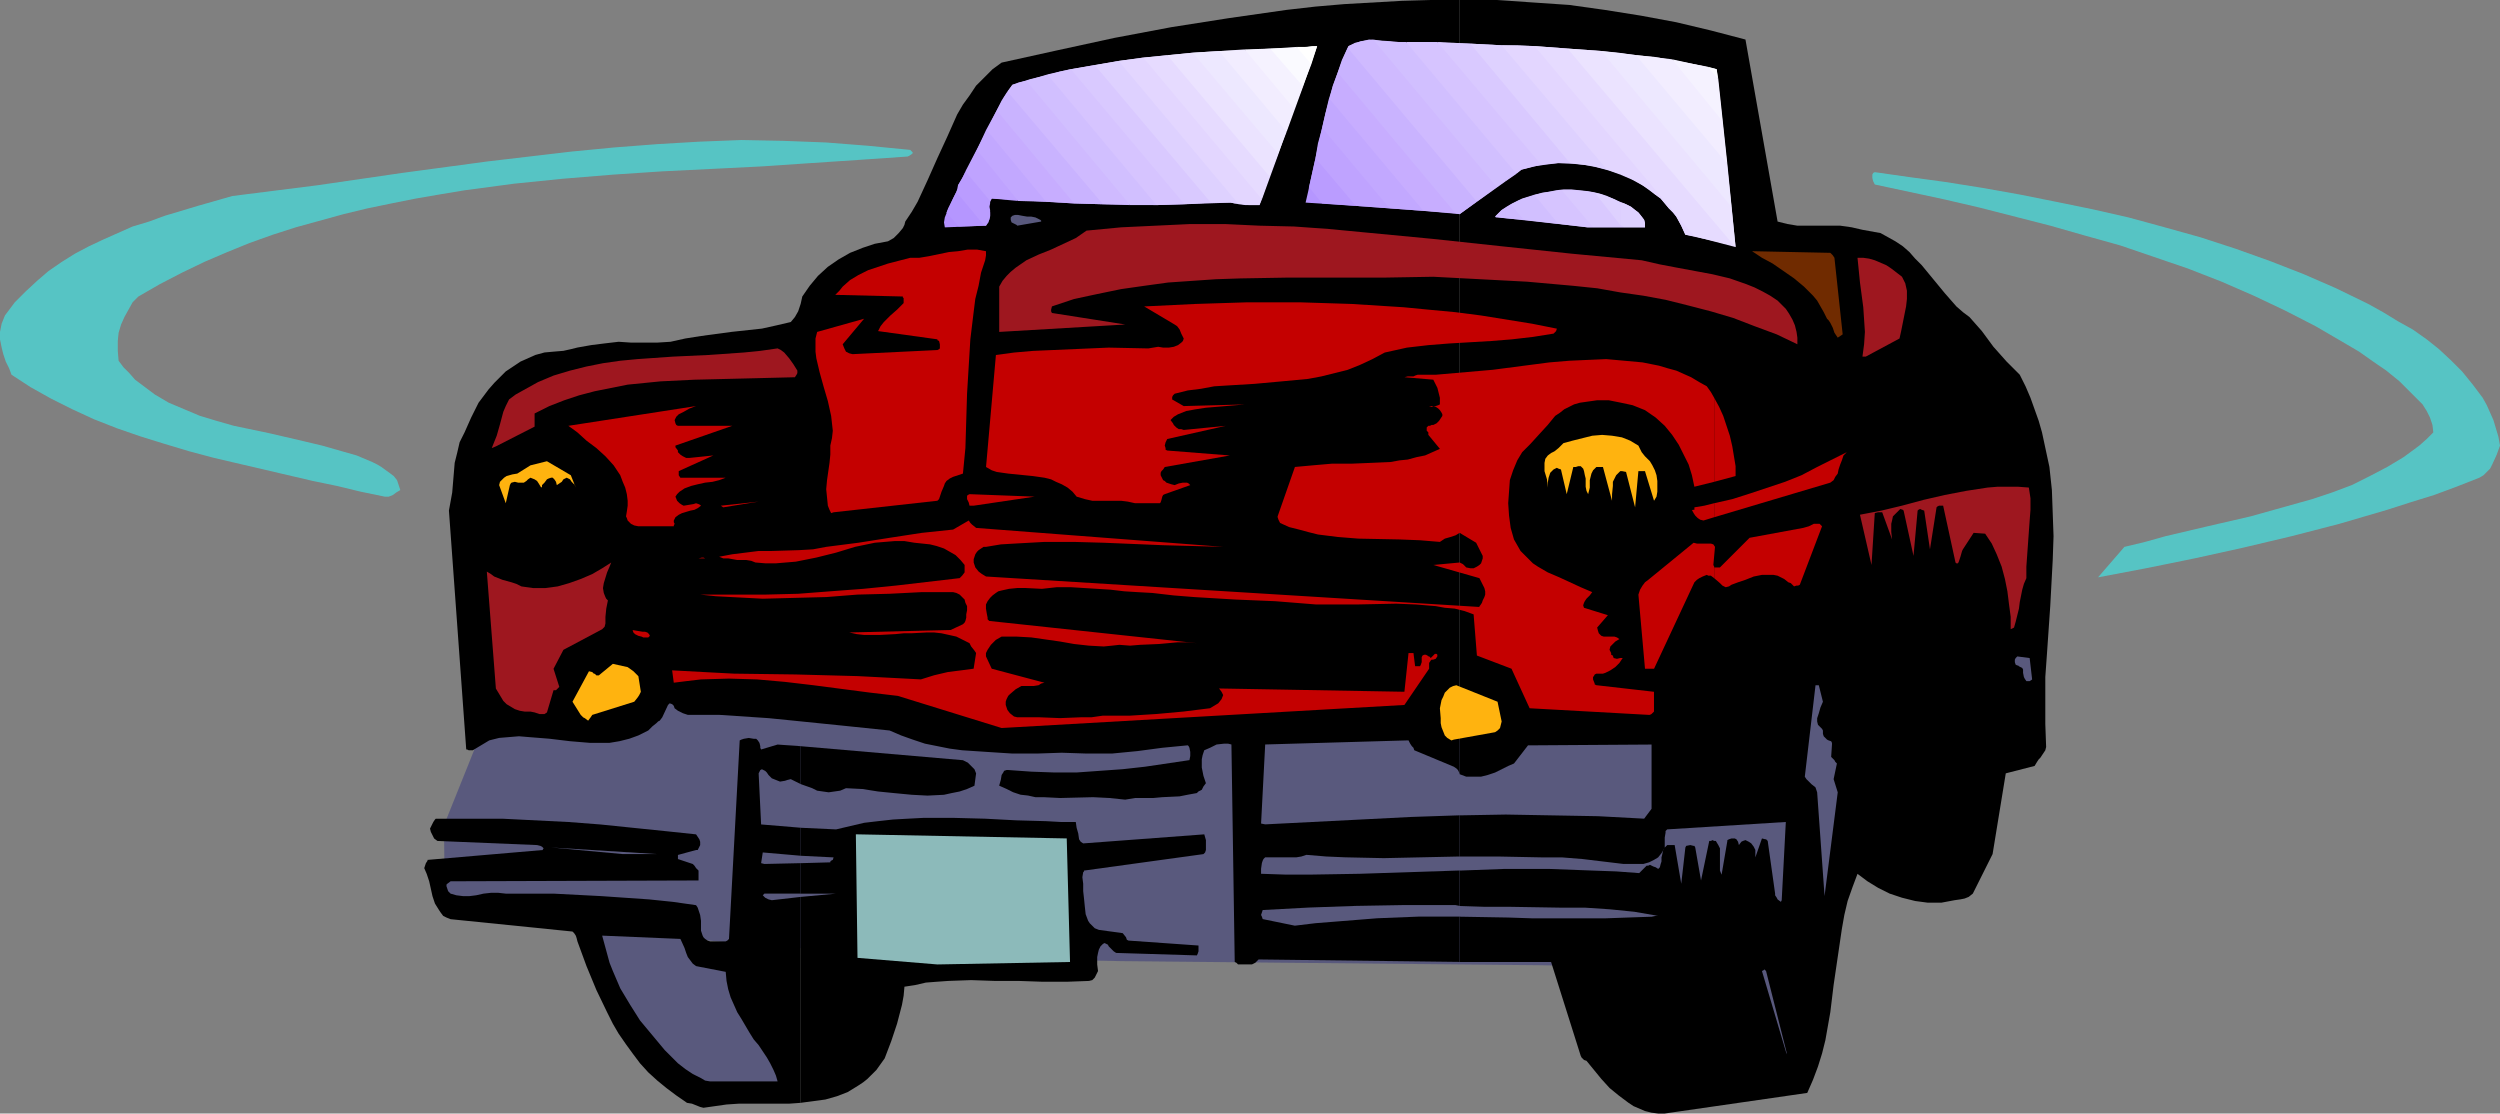 <?xml version="1.0" encoding="UTF-8" standalone="no"?>
<svg
   version="1.0"
   width="129.766mm"
   height="57.799mm"
   id="svg90"
   sodipodi:docname="Cartoon 043.wmf"
   xmlns:inkscape="http://www.inkscape.org/namespaces/inkscape"
   xmlns:sodipodi="http://sodipodi.sourceforge.net/DTD/sodipodi-0.dtd"
   xmlns="http://www.w3.org/2000/svg"
   xmlns:svg="http://www.w3.org/2000/svg">
  <rect width="100%" height="100%" fill="#808080" stroke="none"/>
  <sodipodi:namedview
     id="namedview90"
     pagecolor="#ffffff"
     bordercolor="#000000"
     borderopacity="0.25"
     inkscape:showpageshadow="2"
     inkscape:pageopacity="0.0"
     inkscape:pagecheckerboard="0"
     inkscape:deskcolor="#d1d1d1"
     inkscape:document-units="mm" />
  <defs
     id="defs1">
    <pattern
       id="WMFhbasepattern"
       patternUnits="userSpaceOnUse"
       width="6"
       height="6"
       x="0"
       y="0" />
  </defs>
  <path
     style="fill:#59597d;fill-opacity:1;fill-rule:evenodd;stroke:none"
     d="m 97.606,135.725 -10.504,26.175 0.162,15.835 8.403,1.454 8.403,1.293 8.242,1.131 8.403,0.969 8.242,0.969 8.403,0.808 8.242,0.808 8.242,0.646 16.645,0.969 16.483,0.808 16.483,0.646 16.483,0.323 32.805,0.323 32.966,0.323 16.483,0.162 16.483,0.323 16.483,0.485 16.483,0.646 -2.101,-49.604 h -2.747 l -1.454,-0.162 h -4.202 -2.424 -5.656 l -3.232,-0.162 h -3.555 -3.555 -4.04 -4.04 l -4.363,-0.162 h -4.525 -4.686 -4.848 l -5.01,-0.162 h -5.171 l -5.333,-0.162 h -5.333 -5.494 l -11.312,-0.162 -11.474,-0.162 -11.635,-0.162 -11.797,-0.162 -11.797,-0.162 -11.797,-0.162 -11.474,-0.323 -11.312,-0.162 -5.333,-0.162 -5.494,-0.162 h -5.171 l -5.171,-0.162 h -5.01 l -4.848,-0.162 -4.686,-0.162 -4.525,-0.162 h -4.363 l -4.202,-0.162 -3.878,-0.162 -3.717,-0.162 -3.394,-0.162 -3.232,-0.162 h -3.07 l -2.747,-0.162 -2.424,-0.162 -2.101,-0.162 -1.939,-0.162 -1.454,-0.162 -1.293,-0.162 -0.808,-0.162 -0.646,-0.162 z"
     id="path1" />
  <path
     style="fill:#000000;fill-opacity:1;fill-rule:evenodd;stroke:none"
     d="m 286.355,179.835 v 8.887 h 17.938 l 5.818,18.42 0.162,0.323 0.162,0.162 0.323,0.323 0.485,0.162 1.454,1.777 1.454,1.777 1.616,1.777 1.778,1.454 1.939,1.454 0.97,0.646 1.131,0.485 1.131,0.485 1.293,0.323 1.293,0.162 h 1.293 l 27.957,-4.039 1.131,-2.585 0.97,-2.585 0.808,-2.585 0.646,-2.585 0.485,-2.747 0.485,-2.747 0.646,-5.332 0.808,-5.494 0.808,-5.494 0.485,-2.747 0.646,-2.747 0.97,-2.747 0.97,-2.585 1.939,1.454 2.101,1.293 2.262,1.131 2.424,0.808 2.586,0.646 2.424,0.323 h 2.747 l 2.586,-0.485 1.131,-0.162 0.808,-0.162 0.808,-0.323 0.808,-0.646 3.878,-7.756 2.586,-15.835 5.656,-1.454 0.485,-0.808 0.323,-0.485 0.323,-0.323 0.646,-0.969 0.323,-0.485 0.162,-0.646 -0.162,-4.524 v -4.686 -4.524 l 0.323,-4.524 0.646,-9.371 0.485,-9.048 0.162,-4.686 -0.162,-4.524 -0.162,-4.524 -0.485,-4.524 -0.97,-4.524 -0.485,-2.262 -0.646,-2.262 -0.808,-2.262 -0.808,-2.262 -0.97,-2.262 -1.131,-2.262 -1.293,-1.293 -1.293,-1.293 -2.586,-2.908 -2.262,-3.07 -2.424,-2.747 -1.293,-0.969 -1.293,-1.131 -1.131,-1.293 -1.131,-1.293 -4.525,-5.494 -1.293,-1.293 -1.131,-1.293 -1.293,-1.131 -1.454,-0.969 -1.454,-0.808 -1.454,-0.808 -1.778,-0.323 -1.778,-0.323 -2.101,-0.485 -2.262,-0.323 h -2.101 -4.202 -2.101 l -1.939,-0.323 -1.939,-0.485 -6.302,-35.709 -6.787,-1.777 -6.787,-1.616 -6.949,-1.293 -7.11,-1.131 L 307.848,0.969 300.737,0.485 293.627,0 h -7.272 v 151.882 l 1.293,0.485 h 1.454 1.454 l 1.293,-0.323 1.454,-0.485 1.293,-0.646 1.293,-0.646 1.131,-0.485 2.747,-3.555 24.24,-0.162 v 12.603 l -1.454,1.939 -9.05,-0.485 -9.05,-0.162 -9.05,-0.162 -9.05,0.162 v 8.079 h 7.918 l 8.08,0.162 h 4.04 l 4.04,0.323 4.04,0.485 4.04,0.485 h 1.454 1.293 1.131 l 1.131,-0.323 0.97,-0.485 0.808,-0.485 0.646,-0.808 0.646,-1.131 v -1.939 l 0.162,-0.969 v -0.323 l 0.323,-0.323 23.27,-1.454 -0.808,15.35 -0.162,0.323 -0.646,-0.485 -0.162,-0.323 -0.323,-0.485 v -0.323 l -1.454,-10.341 -0.323,-0.323 h -0.162 l -0.646,-0.162 -1.293,3.716 v -1.454 l -0.323,-0.646 -0.485,-0.646 -0.485,-0.323 -0.646,-0.323 -0.485,0.162 -0.323,0.162 -0.485,0.646 -0.162,-0.646 -0.323,-0.485 -0.323,-0.162 h -0.646 l -0.485,0.162 -0.323,0.162 v 0.162 l -1.131,6.625 -0.323,-0.808 v -0.969 -1.777 -0.808 -0.808 l -0.323,-0.646 -0.485,-0.808 h -0.323 l -0.323,-0.162 -0.323,0.162 h -0.323 l -1.616,7.756 -1.131,-6.463 -0.162,-0.323 h -0.162 l -0.646,-0.162 -0.808,0.162 -0.162,0.323 v 0 l -0.808,7.109 -1.293,-7.594 h -0.808 -0.323 -0.323 l -0.485,0.485 -0.323,0.485 -0.162,0.808 -0.162,0.646 v 0.808 l -0.162,0.485 -0.162,0.646 -0.323,0.323 -0.485,-0.323 -0.485,-0.162 -0.323,-0.162 -0.323,-0.162 -0.323,0.162 h -0.323 l -0.162,0.162 -0.97,0.969 -0.323,0.323 h -0.162 l -4.363,-0.323 -4.525,-0.162 -8.565,-0.323 h -8.888 l -8.726,0.323 v 6.948 l 5.01,0.162 h 5.01 l 9.696,0.162 h 4.848 l 4.848,0.323 4.848,0.485 4.686,0.808 h -0.485 l -0.808,0.162 -4.686,0.162 -4.525,0.162 h -9.373 -4.686 l -4.848,-0.162 z"
     id="path2" />
  <path
     style="fill:#000000;fill-opacity:1;fill-rule:evenodd;stroke:none"
     d="M 286.355,151.882 V 0 h -5.656 l -5.656,0.162 -5.656,0.323 -5.656,0.323 -5.656,0.485 -5.656,0.646 -5.656,0.808 -5.656,0.808 -11.312,1.777 -11.15,2.101 -11.15,2.424 -10.989,2.424 -1.778,1.293 -1.616,1.616 -1.616,1.616 -1.293,1.939 -1.293,1.777 -1.131,1.939 -1.939,4.363 -1.939,4.201 -1.939,4.363 -1.939,4.201 -1.131,1.939 -1.293,1.939 -0.162,0.646 -0.323,0.646 -0.808,0.969 -0.97,0.969 -1.131,0.646 -2.586,0.485 -2.424,0.808 -2.424,0.969 -2.262,1.293 -2.101,1.454 -1.939,1.777 -1.616,1.939 -1.454,2.101 -0.323,1.454 -0.485,1.454 -0.646,1.131 -0.808,0.969 -2.747,0.646 -2.909,0.646 -5.979,0.646 -5.979,0.808 -3.07,0.485 -2.909,0.646 -2.586,0.162 h -2.586 -2.586 l -2.424,-0.162 -2.747,0.323 -2.586,0.323 -2.747,0.485 -1.293,0.323 -1.454,0.323 -1.939,0.162 -1.778,0.162 -1.778,0.485 -1.454,0.646 -1.454,0.646 -1.454,0.969 -1.454,0.969 -1.131,1.131 -1.131,1.131 -1.131,1.293 -0.97,1.293 -0.97,1.293 -1.454,2.908 -1.293,2.908 -0.97,1.939 -0.485,2.101 -0.485,1.939 -0.162,1.939 -0.323,3.878 -0.323,1.777 -0.323,1.777 3.394,46.857 h 0.162 l 0.323,0.162 h 0.808 l 3.232,-1.939 1.939,-0.485 1.939,-0.162 1.939,-0.162 1.939,0.162 4.04,0.323 4.04,0.485 3.878,0.323 h 1.939 1.939 l 1.939,-0.323 1.939,-0.485 1.778,-0.646 1.939,-0.969 0.485,-0.485 0.323,-0.323 0.808,-0.646 0.323,-0.323 0.323,-0.162 0.485,-0.646 1.131,-2.424 0.162,-0.162 0.162,-0.162 0.485,0.162 0.323,0.323 0.162,0.485 0.646,0.485 0.97,0.485 0.97,0.323 h 1.131 5.01 l 4.848,0.323 4.848,0.323 4.848,0.485 9.534,0.969 4.686,0.485 4.686,0.485 2.262,0.969 2.262,0.808 2.424,0.808 2.424,0.485 2.424,0.485 2.424,0.323 4.848,0.323 5.01,0.323 h 4.848 l 4.848,-0.162 4.848,0.162 h 2.586 2.424 l 5.01,-0.485 4.848,-0.646 5.01,-0.485 0.162,0.162 0.162,0.323 0.162,0.808 v 0.808 l -0.162,0.808 -4.363,0.646 -4.363,0.646 -4.363,0.485 -4.525,0.323 -4.525,0.323 h -4.363 l -4.525,-0.162 -4.525,-0.323 h -0.323 l -0.485,0.162 -0.162,0.323 -0.323,0.485 -0.162,0.969 -0.323,1.131 1.454,0.646 1.293,0.646 1.454,0.485 1.454,0.162 1.454,0.323 h 1.616 l 3.232,0.162 6.464,-0.162 3.232,0.162 3.07,0.323 1.939,-0.323 h 1.778 1.778 l 1.778,-0.162 3.394,-0.162 1.616,-0.323 1.778,-0.323 0.323,-0.323 0.646,-0.323 0.323,-0.646 0.485,-0.646 -0.485,-1.454 -0.323,-1.616 v -0.808 -0.808 l 0.162,-0.808 0.323,-0.969 1.131,-0.485 1.293,-0.646 1.454,-0.162 h 0.808 l 0.646,0.162 0.646,42.656 0.323,0.162 0.323,0.323 h 0.808 1.939 l 0.323,-0.162 0.323,-0.162 0.646,-0.646 39.43,0.485 v -8.887 h -8.08 l -8.08,0.323 -8.08,0.646 -4.04,0.323 -4.04,0.485 -6.302,-1.293 -0.162,-0.485 -0.162,-0.323 0.162,-0.485 0.162,-0.485 9.05,-0.485 9.211,-0.323 9.211,-0.162 h 9.211 1.131 l 0.808,0.162 v -6.948 l -19.554,0.646 -9.696,0.162 h -4.848 l -4.848,-0.162 v -0.969 l 0.162,-1.131 0.162,-0.485 0.162,-0.323 0.323,-0.323 h 0.485 1.778 1.939 1.939 l 0.97,-0.162 0.97,-0.323 3.878,0.323 3.717,0.162 7.595,0.162 7.434,-0.162 7.434,-0.162 v -8.079 l -9.534,0.323 -9.534,0.485 -19.069,0.969 -0.808,-0.162 0.808,-15.511 28.118,-0.808 0.323,0.646 0.323,0.485 0.323,0.323 0.162,0.485 7.757,3.232 0.485,0.323 0.323,0.323 0.162,0.323 0.162,0.323 z"
     id="path3" />
  <path
     style="fill:#000000;fill-opacity:1;fill-rule:evenodd;stroke:none"
     d="m 157.075,175.958 v 40.394 l 2.424,-0.323 2.424,-0.323 2.262,-0.646 2.101,-0.808 2.101,-1.293 0.97,-0.646 0.808,-0.646 0.97,-0.969 0.808,-0.808 0.808,-1.131 0.808,-1.131 1.293,-3.393 1.131,-3.393 0.97,-3.716 0.323,-1.777 0.162,-1.777 2.101,-0.323 2.101,-0.485 2.101,-0.162 2.262,-0.162 4.525,-0.162 4.686,0.162 h 4.686 l 4.686,0.162 h 4.686 l 4.363,-0.162 0.646,-0.162 0.485,-0.485 0.323,-0.646 0.323,-0.646 -0.162,-1.293 v -1.454 l 0.162,-0.808 0.162,-0.646 0.323,-0.646 0.485,-0.485 0.323,-0.162 0.323,0.162 0.323,0.162 0.162,0.323 0.646,0.646 0.323,0.323 0.485,0.323 15.837,0.485 0.162,-0.323 0.162,-0.485 v -1.131 l -13.736,-0.969 -0.323,-0.162 -0.162,-0.485 -0.646,-0.808 -4.686,-0.646 -0.808,-0.323 -0.485,-0.485 -0.485,-0.485 -0.323,-0.485 -0.485,-1.293 -0.162,-1.454 -0.162,-1.616 -0.162,-1.454 v -1.454 l -0.162,-1.293 0.162,-0.969 0.162,-0.162 v -0.162 l 23.432,-3.232 0.323,-0.323 0.162,-0.485 v -0.969 -0.969 l -0.323,-1.131 -23.755,1.777 -0.485,-0.323 -0.323,-0.485 -0.162,-1.131 -0.323,-1.131 -0.162,-1.131 h -2.909 l -2.909,-0.162 -5.818,-0.162 -6.141,-0.323 -6.141,-0.162 h -5.979 l -3.07,0.162 -2.909,0.162 -2.909,0.323 -2.747,0.323 -2.747,0.646 -2.747,0.646 -6.949,-0.323 v 5.494 l 6.464,0.323 -0.162,0.485 -0.323,0.162 -0.162,0.162 v 0.162 l -5.818,0.162 v 5.978 h 6.949 z"
     id="path4" />
  <path
     style="fill:#000000;fill-opacity:1;fill-rule:evenodd;stroke:none"
     d="m 157.075,146.389 v 7.433 l 2.262,0.808 0.97,0.485 1.131,0.162 1.131,0.162 1.131,-0.162 1.131,-0.162 1.131,-0.485 3.232,0.162 3.07,0.485 3.232,0.323 3.394,0.323 3.07,0.162 3.232,-0.162 1.454,-0.323 1.616,-0.323 1.454,-0.485 1.454,-0.646 0.323,-2.424 -0.323,-0.808 -0.646,-0.646 -0.646,-0.646 -0.97,-0.485 z"
     id="path5" />
  <path
     style="fill:#000000;fill-opacity:1;fill-rule:evenodd;stroke:none"
     d="m 157.075,153.821 v -7.433 l -4.525,-0.323 -3.232,0.969 -0.162,-0.323 v -0.323 l -0.162,-0.646 -0.323,-0.485 -0.323,-0.323 h -0.485 l -0.97,-0.162 -0.97,0.162 -0.485,0.162 -0.323,0.162 -2.101,38.94 -0.323,0.323 -0.323,0.162 h -0.97 -0.646 -0.485 -0.97 l -0.485,-0.162 -0.485,-0.323 -0.323,-0.323 -0.162,-0.323 -0.323,-0.969 v -0.969 -0.969 l -0.162,-1.131 -0.323,-0.969 -0.162,-0.485 -0.323,-0.485 -4.525,-0.646 -4.686,-0.485 -4.686,-0.323 -4.686,-0.323 -9.373,-0.485 h -9.373 l -1.454,-0.162 h -1.454 l -1.454,0.162 -1.454,0.323 -1.293,0.162 h -1.293 l -1.293,-0.162 -1.131,-0.323 -0.323,-0.323 -0.162,-0.162 -0.162,-0.485 -0.162,-0.485 v -0.323 l 0.162,-0.162 0.646,-0.485 48.642,-0.162 v -0.162 -0.485 -0.646 -0.323 -0.323 l -0.323,-0.323 -0.162,-0.162 -0.323,-0.485 -0.323,-0.323 -0.97,-0.323 -0.485,-0.162 -0.485,-0.162 -0.97,-0.323 v -0.808 l 3.555,-0.969 h 0.323 l 0.162,-0.323 0.323,-0.646 v -0.646 l -0.162,-0.485 -0.323,-0.485 -0.323,-0.485 -6.141,-0.646 -6.302,-0.646 -6.302,-0.646 -6.302,-0.485 -6.464,-0.323 -6.464,-0.323 h -6.464 -6.302 -0.323 l -0.162,0.162 -0.323,0.485 -0.323,0.646 -0.323,0.646 0.162,0.646 0.323,0.646 0.323,0.646 0.646,0.485 19.554,0.808 0.646,0.162 0.323,0.162 0.323,0.323 -0.162,0.162 v 0.162 l -22.624,1.939 v 0.162 l -0.323,0.485 -0.162,0.485 -0.162,0.485 0.485,1.131 0.485,1.454 0.646,2.908 0.485,1.454 0.808,1.293 0.323,0.485 0.485,0.646 0.646,0.323 0.808,0.323 23.917,2.424 0.323,0.323 0.323,0.485 0.162,0.485 0.162,0.646 1.778,4.847 1.939,4.686 2.101,4.363 1.131,2.262 1.131,1.939 1.454,2.1 1.293,1.777 1.454,1.939 1.616,1.777 1.778,1.616 1.778,1.454 1.939,1.454 2.101,1.454 0.97,0.162 0.808,0.323 0.808,0.323 0.646,0.162 2.262,-0.323 2.262,-0.323 2.424,-0.162 h 2.424 4.848 2.586 l 2.262,-0.162 V 175.958 l -5.656,0.646 -0.646,-0.162 -0.646,-0.323 -0.323,-0.323 -0.162,-0.162 0.162,-0.162 0.162,-0.162 h 7.11 v -5.978 l -7.11,0.162 -0.646,-0.162 0.323,-2.1 7.434,0.646 v -5.494 l -7.757,-0.646 -0.485,-10.018 0.162,-0.323 0.162,-0.323 0.323,-0.162 0.323,0.162 0.323,0.162 0.323,0.323 0.323,0.485 0.323,0.323 0.323,0.323 0.808,0.323 0.808,0.323 0.97,-0.162 0.485,-0.162 0.646,-0.162 0.97,0.485 z"
     id="path6" />
  <path
     style="fill:#59597d;fill-opacity:1;fill-rule:evenodd;stroke:none"
     d="m 139.299,212.151 h 13.251 l -0.323,-1.131 -0.485,-1.131 -0.646,-1.293 -0.646,-1.131 -1.616,-2.424 -0.97,-1.131 -0.808,-1.293 -1.616,-2.747 -0.808,-1.293 -0.646,-1.454 -0.646,-1.454 -0.485,-1.616 -0.323,-1.616 -0.162,-1.777 -5.01,-0.969 -0.808,-0.162 -0.646,-0.485 -0.485,-0.646 -0.485,-0.646 -0.323,-0.808 -0.323,-0.969 -0.808,-1.777 -15.352,-0.646 0.485,1.777 0.485,1.777 0.485,1.777 0.646,1.616 1.454,3.393 1.939,3.232 1.939,3.07 2.424,2.908 2.424,2.908 2.586,2.585 1.454,1.131 1.454,0.969 1.616,0.808 0.808,0.485 z"
     id="path7" />
  <path
     style="fill:#59597d;fill-opacity:1;fill-rule:evenodd;stroke:none"
     d="m 350.51,206.496 -4.04,-15.996 -0.162,-0.162 -0.162,-0.162 -0.162,0.162 -0.323,0.162 4.848,16.319 z"
     id="path8" />
  <path
     style="fill:#8cbaba;fill-opacity:1;fill-rule:evenodd;stroke:none"
     d="m 183.901,189.207 26.018,-0.485 -0.646,-24.237 -41.37,-0.808 0.323,24.237 z"
     id="path9" />
  <path
     style="fill:#59597d;fill-opacity:1;fill-rule:evenodd;stroke:none"
     d="m 357.944,175.796 2.586,-20.359 -0.808,-2.585 0.646,-3.07 -0.323,-0.323 -0.162,-0.323 -0.323,-0.323 -0.323,-0.323 0.162,-2.424 v -0.323 l -0.162,-0.323 -0.485,-0.162 -0.323,-0.162 -0.323,-0.323 -0.323,-0.323 -0.162,-0.485 v -0.646 l -0.162,-0.323 -0.162,-0.162 -0.323,-0.323 -0.323,-0.323 -0.162,-0.646 v -0.646 l 0.323,-0.969 0.323,-1.131 0.485,-1.131 -0.808,-3.232 h -0.646 l -2.101,17.935 v 0 l 0.323,0.485 0.323,0.323 0.646,0.646 0.808,0.646 0.162,0.485 0.162,0.485 z"
     id="path10" />
  <path
     style="fill:#59597d;fill-opacity:1;fill-rule:evenodd;stroke:none"
     d="m 122.169,167.555 h 6.787 l -20.846,-1.293 z"
     id="path11" />
  <path
     style="fill:#ffb30f;fill-opacity:1;fill-rule:evenodd;stroke:none"
     d="m 285.224,145.096 8.08,-1.454 0.485,-0.323 0.485,-0.485 0.162,-0.646 0.162,-0.646 -0.808,-3.878 -8.08,-3.232 -0.646,0.162 -0.646,0.323 -0.485,0.485 -0.485,0.485 -0.323,0.808 -0.323,0.646 -0.162,0.808 -0.162,0.808 0.162,1.939 v 0.969 l 0.162,0.808 0.323,0.808 0.323,0.808 0.485,0.485 0.808,0.485 z"
     id="path12" />
  <path
     style="fill:#c40000;fill-opacity:1;fill-rule:evenodd;stroke:none"
     d="m 336.289,111.327 v 2.1 l 1.131,0.969 0.485,0.485 0.646,0.323 0.646,-0.162 0.485,-0.323 1.293,-0.485 1.454,-0.485 1.616,-0.646 1.616,-0.323 h 1.454 0.808 l 0.808,0.162 0.646,0.323 0.646,0.323 0.808,0.646 0.485,0.162 0.323,0.323 0.323,0.323 0.485,-0.162 h 0.323 l 0.323,-0.162 4.363,-11.472 -0.323,-0.323 -0.162,-0.162 h -0.485 -0.646 l -0.97,0.485 -1.131,0.323 -10.504,1.939 -5.818,5.817 z"
     id="path13" />
  <path
     style="fill:#c40000;fill-opacity:1;fill-rule:evenodd;stroke:none"
     d="M 336.289,107.287 Z"
     id="path14" />
  <path
     style="fill:#c40000;fill-opacity:1;fill-rule:evenodd;stroke:none"
     d="m 336.289,98.724 v 2.747 l 22.786,-6.786 0.646,-0.485 0.323,-0.646 0.485,-0.646 0.162,-0.808 0.323,-0.969 0.323,-0.808 0.323,-0.969 0.646,-0.646 -2.909,1.454 -2.909,1.454 -3.07,1.616 -3.232,1.293 -3.394,1.131 -3.394,1.131 -3.555,1.131 z"
     id="path15" />
  <path
     style="fill:#c40000;fill-opacity:1;fill-rule:evenodd;stroke:none"
     d="m 336.289,78.042 v 16.481 l 4.202,-1.131 v -1.939 l -0.323,-1.939 -0.323,-1.939 -0.485,-2.101 -0.646,-1.939 -0.646,-1.939 -0.808,-1.777 z"
     id="path16" />
  <path
     style="fill:#c40000;fill-opacity:1;fill-rule:evenodd;stroke:none"
     d="M 336.289,94.523 V 78.042 l -0.646,-1.131 -0.808,-1.131 -1.454,-0.808 -1.616,-0.969 -2.909,-1.293 -1.778,-0.485 -1.616,-0.485 -3.232,-0.646 -3.555,-0.323 -3.555,-0.323 -3.717,0.162 -3.555,0.162 -3.878,0.323 -3.717,0.485 -7.434,0.969 -3.717,0.323 -3.717,0.323 -3.717,0.323 h -3.555 l -0.485,0.162 -0.323,0.162 h -0.646 -0.485 l -0.646,0.162 5.656,0.485 0.485,0.969 0.323,0.646 0.162,0.646 0.323,1.293 v 0.646 0.646 l -0.323,0.162 -0.485,0.162 -0.808,0.162 -0.485,-0.162 h -0.485 -1.293 2.262 l 0.808,0.162 0.485,0.323 0.323,0.323 0.323,0.485 0.162,0.323 v 0.323 l -0.646,0.969 -0.485,0.485 -0.646,0.323 h -0.323 l -0.323,0.162 h -0.323 l -0.323,0.323 v 0.162 0.485 l 0.323,0.323 v 0.485 l 2.262,2.747 -1.454,0.646 -1.454,0.646 -1.616,0.323 -1.778,0.485 -1.616,0.162 -1.778,0.323 -3.717,0.162 -3.878,0.162 h -3.878 l -3.717,0.323 -3.555,0.323 -3.394,9.695 v 0.162 l 0.162,0.485 0.323,0.646 1.778,0.808 1.939,0.485 1.778,0.485 1.939,0.485 3.878,0.485 4.04,0.323 8.08,0.162 4.04,0.162 3.878,0.323 0.97,-0.646 1.131,-0.323 0.97,-0.323 0.808,-0.485 3.232,1.939 1.293,2.585 v 0.485 l -0.162,0.485 -0.162,0.485 -0.323,0.323 -0.485,0.323 -0.646,0.323 h -0.646 l -0.808,-0.162 -0.162,-0.162 -0.162,-0.162 -0.323,-0.323 -0.646,-0.323 -5.171,0.485 9.05,2.585 0.485,0.969 0.485,0.969 0.162,0.646 v 0.646 l -0.162,0.485 -0.323,0.646 -0.162,0.485 -0.323,0.485 -0.162,0.162 v 0.162 l -96.798,-5.978 -0.808,-0.485 -0.646,-0.485 -0.646,-0.808 -0.323,-0.969 v -0.646 l 0.162,-0.485 0.162,-0.485 0.323,-0.485 0.323,-0.323 0.485,-0.323 0.485,-0.323 h 0.485 l 2.909,-0.485 2.747,-0.162 5.818,-0.323 h 5.818 l 5.818,0.162 11.635,0.485 5.979,0.162 5.818,0.162 -48.48,-3.716 -0.808,-0.646 -0.323,-0.323 -0.323,-0.485 -3.07,1.777 -6.141,0.646 -6.302,0.969 -6.141,0.969 -6.302,0.808 -2.586,0.485 -2.747,0.162 -5.333,0.162 h -2.586 l -2.586,0.323 -2.586,0.323 -2.586,0.485 0.808,0.323 h 0.97 l 1.778,0.323 h 1.778 l 0.97,0.162 0.808,0.323 1.939,0.162 h 2.101 l 1.939,-0.162 1.939,-0.162 4.04,-0.808 3.878,-0.969 3.717,-1.131 3.878,-0.808 1.939,-0.162 1.939,-0.162 h 1.939 l 1.939,0.323 3.07,0.323 1.293,0.323 1.454,0.485 1.131,0.646 1.131,0.646 0.97,0.969 0.808,0.969 v 1.454 l -0.485,0.646 -0.485,0.485 -12.443,1.454 -6.464,0.646 -6.464,0.485 -6.302,0.485 -6.464,0.162 h -6.464 -6.302 l 3.07,0.323 3.07,0.162 6.141,0.323 6.141,-0.162 6.302,-0.162 6.141,-0.485 6.302,-0.162 6.302,-0.323 h 6.141 l 0.646,0.162 0.646,0.323 0.485,0.485 0.485,0.485 0.162,0.646 0.323,0.646 v 0.808 l -0.162,0.808 v 0.646 l -0.162,0.646 -0.162,0.323 -0.323,0.323 -2.424,1.131 -19.877,0.485 1.454,0.323 1.454,0.162 h 3.07 l 3.07,-0.162 1.616,-0.162 h 1.454 l 3.07,-0.162 h 1.454 l 1.454,0.162 1.454,0.323 1.454,0.323 1.293,0.646 1.293,0.646 0.323,0.646 0.646,0.808 0.323,0.485 -0.485,3.07 -2.424,0.323 -2.586,0.323 -2.747,0.646 -2.586,0.808 -6.141,-0.323 -6.302,-0.323 -12.12,-0.323 -12.12,-0.162 -6.141,-0.323 -5.979,-0.323 0.323,2.424 2.586,-0.323 2.747,-0.323 5.494,-0.162 5.494,0.162 5.494,0.485 5.494,0.646 11.15,1.454 5.494,0.646 20.362,6.302 79.022,-4.524 4.848,-7.109 v -0.646 -0.485 l 0.323,-0.485 0.162,-0.162 h 0.323 l 0.485,-0.162 0.323,-0.485 v -0.323 l -0.162,-0.162 h -0.162 -0.162 l -0.485,0.485 -0.323,0.323 -0.323,-0.323 v 0 h -0.162 l -0.162,-0.162 -0.323,-0.162 h -0.323 l -0.323,0.162 -0.162,0.323 v 0.323 0.646 l -0.162,0.485 -0.162,0.323 h -0.97 l -0.323,-2.585 h -0.97 l -0.808,7.594 -36.36,-0.646 0.485,0.646 0.162,0.323 0.162,0.323 -0.323,0.808 -0.646,0.808 -0.808,0.485 -0.808,0.485 -5.171,0.646 -5.333,0.485 -5.171,0.323 h -2.747 -2.586 l -2.262,0.323 h -2.101 l -4.04,0.162 -4.04,-0.162 h -4.363 l -0.646,-0.162 -0.808,-0.646 -0.485,-0.646 -0.323,-0.969 v -0.646 l 0.162,-0.485 0.323,-0.646 0.323,-0.323 1.131,-0.969 1.131,-0.646 h 1.293 1.131 l 0.97,-0.162 0.485,-0.323 0.646,-0.162 -10.342,-2.747 -1.131,-2.424 v -0.646 l 0.323,-0.646 0.323,-0.485 0.323,-0.485 0.97,-0.969 1.131,-0.646 h 2.909 l 2.909,0.162 5.656,0.808 2.747,0.485 2.909,0.323 2.909,0.162 1.616,-0.162 1.454,-0.162 2.101,0.162 1.939,-0.162 3.717,-0.162 3.555,-0.323 h 1.939 l 1.939,0.162 -40.723,-4.363 -0.323,-0.323 v -0.323 l -0.162,-0.808 -0.162,-0.969 v -0.808 l 0.323,-0.646 0.485,-0.646 0.485,-0.485 0.646,-0.485 0.485,-0.323 0.646,-0.162 1.454,-0.323 1.616,-0.162 h 1.616 l 3.232,0.162 2.909,-0.323 h 2.747 l 2.586,0.162 2.586,0.162 2.586,0.162 2.747,0.323 2.586,0.162 2.909,0.162 4.202,0.485 4.04,0.323 8.08,0.485 7.757,0.323 4.04,0.323 4.04,0.323 h 3.878 4.04 l 7.757,-0.162 3.878,0.162 3.878,0.323 1.778,0.323 1.939,0.162 1.939,0.485 1.778,0.646 0.646,8.079 6.787,2.585 3.555,7.756 23.27,1.293 h 0.323 l 0.323,-0.162 0.162,-0.162 0.323,-0.323 v -3.878 l -11.312,-1.293 -0.323,-0.162 v -0.162 l -0.323,-0.808 v -0.485 l 0.162,-0.162 0.162,-0.323 0.323,-0.162 h 0.485 0.808 l 0.485,-0.162 0.97,-0.485 0.97,-0.646 0.808,-0.808 0.646,-0.969 h -0.485 l -0.646,0.162 -0.646,-0.162 -0.162,-0.485 -0.323,-0.162 v -0.323 l -0.323,-0.646 0.162,-0.646 0.485,-0.485 0.485,-0.485 0.808,-0.485 -0.485,-0.323 -0.485,-0.162 h -0.97 -1.131 l -0.485,-0.162 -0.485,-0.485 -0.162,-0.485 -0.162,-0.646 2.101,-2.424 -4.686,-1.454 -0.162,-0.485 0.162,-0.485 0.162,-0.323 0.323,-0.485 0.323,-0.323 0.323,-0.323 0.485,-0.646 -2.262,-0.969 -4.202,-1.939 -2.262,-0.969 -1.939,-1.131 -0.97,-0.646 -0.808,-0.808 -0.808,-0.808 -0.808,-0.808 -0.646,-1.131 -0.646,-1.131 -0.646,-2.262 -0.323,-2.424 -0.162,-2.424 0.162,-2.262 0.162,-2.262 0.646,-1.939 0.808,-1.939 0.485,-0.808 0.485,-0.808 0.808,-0.808 0.808,-0.808 1.616,-1.777 1.778,-1.939 1.454,-1.777 0.97,-0.646 0.808,-0.646 0.97,-0.485 0.97,-0.485 1.131,-0.323 1.131,-0.162 2.262,-0.323 h 2.262 l 2.424,0.485 2.262,0.485 2.424,0.969 2.101,1.454 1.778,1.616 1.454,1.777 1.293,1.939 0.97,1.939 0.97,1.939 0.646,2.101 0.485,2.262 z"
     id="path17" />
  <path
     style="fill:#c40000;fill-opacity:1;fill-rule:evenodd;stroke:none"
     d="m 336.289,101.47 v -2.747 l -1.939,0.485 -1.939,0.323 v 0.323 0.162 h -0.323 l -0.162,0.162 0.162,0.162 0.162,0.323 0.323,0.485 0.485,0.485 0.485,0.323 0.646,0.162 z"
     id="path18" />
  <path
     style="fill:#c40000;fill-opacity:1;fill-rule:evenodd;stroke:none"
     d="m 336.289,107.287 h 0.162 l -0.323,3.555 0.162,0.323 v 0.162 2.1 l -0.646,-0.485 h -0.485 l -0.323,-0.162 -0.808,0.323 -0.646,0.323 -0.485,0.323 -0.485,0.485 -7.918,16.966 h -0.808 -0.323 -0.646 l -1.293,-14.542 0.323,-0.969 0.485,-0.808 0.485,-0.646 0.646,-0.485 8.888,-7.271 0.646,0.162 h 0.485 1.293 0.485 0.485 l 0.485,0.162 0.323,0.485 z"
     id="path19" />
  <path
     style="fill:#ffb30f;fill-opacity:1;fill-rule:evenodd;stroke:none"
     d="m 115.867,140.734 0.323,-0.485 8.242,-2.585 0.646,-0.808 0.323,-0.485 0.323,-0.646 -0.485,-3.07 -0.485,-0.485 -0.485,-0.485 -1.131,-0.808 -1.454,-0.323 -1.454,-0.323 -2.747,2.262 h -0.485 l -0.323,-0.323 h -0.162 l -0.323,-0.323 -0.646,-0.162 -3.232,5.978 1.616,2.585 0.162,0.162 0.162,0.162 0.162,0.162 0.323,0.162 0.646,0.485 z"
     id="path20" />
  <path
     style="fill:#9e171f;fill-opacity:1;fill-rule:evenodd;stroke:none"
     d="m 106.817,140.087 0.485,-0.323 1.293,-4.363 h 0.485 l 0.323,-0.323 0.323,-0.323 -1.131,-3.555 1.939,-3.716 7.595,-4.039 0.485,-0.485 0.162,-0.646 v -1.293 l 0.162,-1.616 0.162,-0.808 0.162,-0.808 -0.323,-0.323 -0.162,-0.323 -0.323,-0.808 -0.162,-0.969 0.162,-0.969 0.646,-2.101 0.485,-1.131 0.323,-0.808 -1.778,1.131 -1.939,1.131 -2.262,0.969 -2.262,0.808 -2.262,0.646 -2.424,0.323 h -2.424 l -1.131,-0.162 -1.131,-0.162 -0.97,-0.485 -0.97,-0.323 -1.778,-0.485 -1.616,-0.646 -0.646,-0.485 -0.808,-0.485 1.778,22.944 0.485,0.808 0.485,0.808 0.485,0.808 0.646,0.646 0.808,0.485 0.808,0.485 0.97,0.323 0.97,0.162 h 0.646 0.485 l 0.808,0.162 0.97,0.323 z"
     id="path21" />
  <path
     style="fill:#59597d;fill-opacity:1;fill-rule:evenodd;stroke:none"
     d="m 398.182,133.624 0.485,-0.323 -0.485,-4.201 -2.424,-0.323 -0.323,0.323 -0.162,0.323 v 0.485 l 0.162,0.485 0.323,0.162 v 0 h 0.162 v 0 l 0.162,0.162 0.323,0.162 0.323,0.162 0.162,0.323 v 0.646 l 0.162,0.808 0.162,0.323 0.323,0.485 z"
     id="path22" />
  <path
     style="fill:#c40000;fill-opacity:1;fill-rule:evenodd;stroke:none"
     d="m 125.886,124.899 0.323,0.162 h 0.162 0.323 0.485 l 0.323,-0.323 -0.162,-0.323 -0.323,-0.323 -0.485,-0.162 h -0.485 l -0.97,-0.162 -0.97,-0.162 0.162,0.485 0.323,0.323 0.646,0.323 z"
     id="path23" />
  <path
     style="fill:#9e171f;fill-opacity:1;fill-rule:evenodd;stroke:none"
     d="m 395.112,123.122 0.323,-1.131 0.323,-1.293 0.323,-1.293 0.162,-1.293 0.485,-2.424 0.323,-1.131 0.485,-1.131 v -2.262 l 0.162,-2.262 0.162,-2.262 0.162,-2.262 0.162,-2.262 0.162,-2.101 v -2.262 l -0.323,-2.101 -2.101,-0.162 h -1.939 -2.101 l -1.939,0.162 -4.202,0.646 -4.202,0.808 -4.202,0.969 -4.202,1.131 -4.04,0.969 -4.202,0.808 2.262,9.856 0.646,-10.179 0.646,-0.162 h 0.808 l 1.939,5.332 -0.162,-1.454 v -1.616 l 0.162,-0.646 0.162,-0.808 0.485,-0.485 0.646,-0.646 0.162,-0.162 0.162,-0.162 0.485,0.162 0.162,0.162 1.939,8.887 0.808,-8.887 0.162,-0.162 0.323,-0.162 0.323,0.162 0.485,0.162 1.131,7.594 1.293,-8.24 0.162,-0.162 0.323,-0.162 h 0.323 0.485 l 2.424,11.149 0.162,0.162 h 0.323 l 0.162,-0.323 0.162,-0.485 0.162,-0.485 0.323,-1.131 0.162,-0.323 2.101,-3.232 2.262,0.162 1.293,1.939 0.97,2.1 0.97,2.424 0.646,2.424 0.485,2.424 0.323,2.585 0.323,2.424 v 2.424 z"
     id="path24" />
  <path
     style="fill:#c40000;fill-opacity:1;fill-rule:evenodd;stroke:none"
     d="m 128.957,116.174 h 3.232 z"
     id="path25" />
  <path
     style="fill:#56c4c4;fill-opacity:1;fill-rule:evenodd;stroke:none"
     d="m 411.595,113.266 9.373,-1.777 9.534,-1.939 9.534,-2.1 9.534,-2.262 9.373,-2.424 9.373,-2.747 4.525,-1.454 4.686,-1.454 4.363,-1.616 4.525,-1.777 0.808,-0.485 0.646,-0.646 0.646,-0.646 0.485,-0.969 0.808,-1.777 0.646,-1.777 -0.323,-1.777 -0.485,-1.616 -0.485,-1.616 -1.293,-2.908 -0.808,-1.454 -0.97,-1.293 -0.97,-1.293 -2.101,-2.585 -2.262,-2.262 -2.262,-2.101 -2.424,-1.939 -2.747,-1.939 -2.909,-1.616 -2.909,-1.777 -2.909,-1.616 -6.302,-3.07 -6.302,-2.747 -6.626,-2.585 -6.787,-2.424 -6.949,-2.262 -6.949,-1.939 -7.11,-1.939 -7.11,-1.616 -7.11,-1.454 -7.272,-1.454 -7.272,-1.293 -7.11,-1.131 -7.11,-0.969 -6.787,-0.969 -0.323,0.162 -0.162,0.323 v 0.323 0.323 l 0.162,0.646 0.323,0.646 6.787,1.454 6.787,1.454 6.949,1.616 6.949,1.777 6.949,1.777 6.787,1.939 6.949,1.939 6.626,2.262 6.626,2.262 6.626,2.585 6.302,2.747 6.141,2.908 5.979,3.07 5.818,3.393 2.747,1.616 2.747,1.939 2.586,1.777 2.586,2.101 2.262,2.262 1.131,1.131 1.131,1.131 0.808,1.293 0.646,1.293 0.485,1.454 0.162,1.454 -1.293,1.293 -1.454,1.293 -3.07,2.262 -3.232,1.939 -3.394,1.777 -3.555,1.777 -3.878,1.454 -3.878,1.293 -4.04,1.131 -4.04,1.131 -4.04,1.131 -8.403,1.939 -8.242,1.939 -4.04,1.131 -4.04,0.969 z"
     id="path26" />
  <path
     style="fill:#c40000;fill-opacity:1;fill-rule:evenodd;stroke:none"
     d="m 137.36,109.549 h 0.485 0.485 l -0.323,-0.162 h -0.323 l -0.646,0.162 z"
     id="path27" />
  <path
     style="fill:#c40000;fill-opacity:1;fill-rule:evenodd;stroke:none"
     d="m 125.24,103.248 h 6.949 v -0.162 l 0.162,-0.323 -0.162,-0.323 v -0.323 l 0.323,-0.646 0.646,-0.485 0.646,-0.323 1.616,-0.485 0.808,-0.162 0.646,-0.323 0.646,-0.485 -0.162,-0.162 -0.323,-0.162 -0.485,-0.162 -0.485,0.162 -0.97,0.162 -0.97,0.162 -0.323,-0.162 -0.485,-0.323 -0.485,-0.485 -0.323,-0.808 0.323,-0.485 0.485,-0.485 0.97,-0.646 1.293,-0.485 1.293,-0.323 1.454,-0.323 1.454,-0.162 1.293,-0.323 1.293,-0.485 h -8.888 l -0.323,-0.485 V 92.907 92.422 l 6.787,-3.07 -4.686,0.485 h -0.646 l -0.646,-0.323 -0.485,-0.323 -0.485,-0.485 v -0.323 l -0.485,-0.646 v -0.323 l 11.15,-3.878 h -10.666 l -0.323,-0.162 -0.162,-0.323 -0.162,-0.646 0.323,-0.646 0.485,-0.485 0.97,-0.485 1.131,-0.646 1.293,-0.485 -25.048,3.878 1.778,1.293 1.778,1.616 1.939,1.454 1.778,1.616 1.616,1.777 0.646,0.969 0.646,0.969 0.485,1.293 0.485,1.131 0.323,1.293 0.162,1.293 v 0.969 l -0.162,1.131 -0.162,0.969 0.162,0.323 0.162,0.485 0.323,0.323 0.323,0.323 0.646,0.323 z"
     id="path28" />
  <path
     style="fill:#c40000;fill-opacity:1;fill-rule:evenodd;stroke:none"
     d="m 145.117,103.248 h 0.97 z"
     id="path29" />
  <path
     style="fill:#c40000;fill-opacity:1;fill-rule:evenodd;stroke:none"
     d="m 163.539,100.501 20.362,-2.262 0.323,-0.323 0.162,-0.485 0.323,-0.969 0.485,-1.131 0.162,-0.485 0.323,-0.485 0.646,-0.485 0.646,-0.323 0.97,-0.323 0.97,-0.323 0.485,-5.009 0.162,-5.332 0.162,-5.332 0.323,-5.332 0.323,-5.332 0.646,-5.332 0.323,-2.585 0.646,-2.585 0.485,-2.585 0.808,-2.424 0.162,-0.969 v -0.808 l -1.778,-0.323 h -1.778 l -1.939,0.323 -1.778,0.162 -3.878,0.808 -1.939,0.323 h -1.778 l -4.363,1.131 -1.939,0.646 -1.939,0.646 -1.939,0.969 -1.616,0.969 -1.454,1.293 -0.646,0.808 -0.808,0.808 13.251,0.323 v 0.162 l 0.162,0.162 v 0.485 0.485 l -1.293,1.293 -1.293,1.131 -1.293,1.293 -0.646,0.808 -0.485,0.969 11.635,1.616 v 0.162 l 0.323,0.162 0.162,0.646 v 0.485 0.323 l -0.162,0.162 -0.323,0.162 -16.645,0.808 -0.646,-0.162 -0.646,-0.323 -0.323,-0.646 -0.323,-0.808 4.202,-5.009 -9.211,2.585 -0.323,1.293 v 1.293 1.293 l 0.162,1.293 0.646,2.747 0.808,2.908 0.808,2.747 0.646,2.908 0.162,1.454 0.162,1.454 -0.162,1.454 -0.323,1.454 v 1.777 l -0.162,1.616 -0.485,3.393 -0.162,1.777 0.162,1.616 0.162,1.616 0.323,0.808 0.323,0.646 z"
     id="path30" />
  <path
     style="fill:#ffb30f;fill-opacity:1;fill-rule:evenodd;stroke:none"
     d="m 320.776,99.532 0.646,-7.109 h 0.162 0.323 0.808 l 1.778,5.817 0.485,-0.808 0.162,-0.969 v -0.969 -1.131 l -0.162,-1.131 -0.323,-0.969 -0.485,-0.969 -0.485,-0.808 -0.485,-0.485 -0.485,-0.485 -0.646,-0.808 -0.323,-0.646 -0.323,-0.646 -0.808,-0.485 -0.808,-0.485 -0.808,-0.323 -0.808,-0.323 -1.939,-0.323 -1.939,-0.162 -1.939,0.162 -1.939,0.485 -1.939,0.485 -1.778,0.485 -0.485,0.485 -0.485,0.485 -0.808,0.646 -0.646,0.323 -0.646,0.485 -0.485,0.646 -0.162,0.808 v 0.808 0.808 l 0.485,1.616 0.162,1.616 V 94.684 l 0.162,-0.969 0.323,-0.969 0.323,-0.323 0.323,-0.323 0.323,-0.162 0.323,-0.162 0.323,0.162 0.485,0.162 1.131,4.847 1.293,-5.332 h 0.162 0.323 l 0.485,-0.162 h 0.485 l 0.485,0.485 0.162,0.485 0.162,0.808 0.162,0.646 v 1.616 l 0.162,0.808 0.323,0.646 0.162,-0.646 0.162,-0.646 v -1.454 l 0.162,-0.646 0.162,-0.646 0.323,-0.646 0.646,-0.646 h 0.162 0.323 0.808 l 1.778,6.625 V 96.946 l 0.162,-1.616 v -0.808 l 0.323,-0.646 0.323,-0.646 0.646,-0.646 0.162,-0.162 h 0.323 l 0.808,0.162 z"
     id="path31" />
  <path
     style="fill:#ffb30f;fill-opacity:1;fill-rule:evenodd;stroke:none"
     d="m 99.222,98.724 0.808,-3.555 0.162,-0.323 0.162,-0.162 0.646,-0.162 0.646,0.162 h 0.646 0.323 0.162 l 0.485,-0.323 0.323,-0.323 0.485,-0.323 0.808,0.323 0.485,0.323 0.323,0.485 0.485,0.808 0.162,-0.162 v -0.323 l 0.485,-0.485 0.485,-0.646 0.323,-0.162 0.485,-0.162 h 0.323 l 0.323,0.323 0.323,0.485 0.162,0.646 0.485,-0.323 0.485,-0.323 0.323,-0.485 0.646,-0.323 0.646,0.323 0.323,0.485 0.485,0.485 0.162,0.162 0.162,0.485 -0.97,-2.424 -4.686,-2.747 -3.232,0.808 -2.586,1.616 -0.97,0.162 -1.131,0.323 -0.485,0.323 -0.323,0.323 -0.485,0.485 -0.162,0.646 z"
     id="path32" />
  <path
     style="fill:#c40000;fill-opacity:1;fill-rule:evenodd;stroke:none"
     d="m 141.885,99.532 6.949,-1.131 -7.434,0.808 z"
     id="path33" />
  <path
     style="fill:#c40000;fill-opacity:1;fill-rule:evenodd;stroke:none"
     d="m 191.011,99.208 11.958,-1.777 -12.766,-0.485 -0.323,0.162 -0.162,0.162 v 0.323 0.323 l 0.323,0.646 0.162,0.646 z"
     id="path34" />
  <path
     style="fill:#c40000;fill-opacity:1;fill-rule:evenodd;stroke:none"
     d="m 222.685,98.724 h 4.525 0.323 l 0.162,-0.162 0.162,-0.485 0.162,-0.646 0.162,-0.323 0.323,-0.162 5.01,-1.777 -0.323,-0.323 -0.323,-0.162 h -0.323 -0.485 l -0.808,0.162 -0.808,0.323 -0.646,-0.162 -0.485,-0.162 -0.485,-0.162 -0.323,-0.323 -0.323,-0.162 -0.162,-0.323 -0.162,-0.323 -0.162,-0.323 v -0.485 l 0.162,-0.323 0.323,-0.323 0.323,-0.485 12.766,-2.262 -12.282,-0.969 v 0 l -0.323,-0.162 v -0.323 l -0.162,-0.485 0.162,-0.646 0.162,-0.323 0.162,-0.323 11.474,-2.585 -8.242,0.808 -0.485,-0.162 h -0.485 l -0.485,-0.323 -0.323,-0.323 -0.162,-0.162 -0.162,-0.323 -0.485,-0.646 0.646,-0.646 0.808,-0.485 1.616,-0.646 1.778,-0.323 2.101,-0.323 1.939,-0.162 1.939,-0.162 1.939,-0.162 1.778,-0.162 -11.958,0.323 -2.262,-1.293 v -0.485 l 0.162,-0.323 0.323,-0.323 2.586,-0.646 2.586,-0.323 2.586,-0.485 2.586,-0.162 5.333,-0.323 5.333,-0.485 5.171,-0.485 2.586,-0.485 2.586,-0.646 2.586,-0.646 2.424,-0.969 2.424,-1.131 2.424,-1.293 4.363,-0.969 4.202,-0.485 4.04,-0.323 8.242,-0.485 4.04,-0.323 4.202,-0.485 4.04,-0.646 0.162,-0.162 0.162,-0.162 0.162,-0.162 0.162,-0.485 -4.848,-0.969 -5.01,-0.808 -5.01,-0.808 -5.01,-0.646 -5.171,-0.485 -5.01,-0.485 -10.181,-0.646 -10.181,-0.323 h -10.342 l -10.181,0.323 -10.019,0.485 5.979,3.555 0.485,0.323 0.485,0.646 0.323,0.808 0.485,0.969 -0.162,0.485 -0.323,0.323 -0.646,0.485 -0.808,0.323 -0.97,0.162 h -1.131 l -0.97,-0.162 -0.97,0.162 -0.97,0.162 -7.757,-0.162 -7.434,0.323 -7.434,0.323 -3.717,0.323 -3.555,0.485 -1.939,21.974 1.131,0.646 0.97,0.323 2.262,0.323 4.848,0.485 2.262,0.323 1.293,0.323 0.97,0.485 1.131,0.485 1.131,0.646 0.97,0.808 0.808,0.969 1.616,0.485 1.454,0.323 h 1.454 1.454 1.293 1.454 l 1.293,0.162 z"
     id="path35" />
  <path
     style="fill:#56c4c4;fill-opacity:1;fill-rule:evenodd;stroke:none"
     d="m 75.467,97.431 h 0.808 l 0.808,-0.323 0.646,-0.485 0.808,-0.485 -0.323,-0.969 -0.323,-0.969 -0.646,-0.808 -0.646,-0.485 -1.778,-1.293 -0.808,-0.485 -0.97,-0.485 -3.07,-1.293 -3.394,-0.969 -3.394,-0.969 -3.394,-0.808 -6.949,-1.616 -6.949,-1.454 -3.394,-0.969 -3.232,-0.969 -3.07,-1.293 -3.07,-1.293 -2.747,-1.616 -1.293,-0.969 -1.293,-0.969 -1.293,-0.969 -1.131,-1.293 -1.131,-1.131 -0.97,-1.293 -0.162,-1.939 v -1.939 l 0.162,-1.616 0.485,-1.616 0.646,-1.454 0.808,-1.454 0.808,-1.454 1.131,-1.131 4.202,-2.424 4.363,-2.262 4.363,-2.101 4.525,-1.939 4.363,-1.777 4.525,-1.616 4.525,-1.454 4.686,-1.293 4.686,-1.293 4.686,-1.131 4.686,-0.969 4.848,-0.969 4.686,-0.808 4.848,-0.808 9.696,-1.293 9.534,-0.969 9.858,-0.808 9.696,-0.646 9.858,-0.485 9.696,-0.485 9.534,-0.646 9.696,-0.646 9.373,-0.646 0.323,-0.162 0.485,-0.323 0.162,-0.162 V 29.892 l -0.162,-0.162 -0.323,-0.323 -8.242,-0.808 -8.242,-0.646 -8.403,-0.323 -8.242,-0.162 -8.242,0.323 -8.242,0.485 -8.403,0.646 -8.403,0.808 -8.242,0.969 -8.242,0.969 -16.806,2.262 -16.645,2.424 -16.645,2.101 -6.787,1.939 -6.464,1.939 -3.07,1.131 -3.232,0.969 -2.909,1.293 -2.909,1.293 -2.747,1.293 -2.747,1.454 -2.586,1.616 L 9.534,53.159 7.272,55.098 5.01,57.198 2.909,59.299 0.97,61.884 0.646,62.692 0.323,63.5 0,65.116 v 1.454 l 0.323,1.616 0.323,1.293 0.485,1.454 0.646,1.293 0.485,1.293 3.717,2.424 4.04,2.262 4.202,2.101 4.202,1.939 4.525,1.777 4.686,1.616 4.686,1.454 4.848,1.454 4.848,1.293 4.848,1.131 9.696,2.262 4.848,1.131 4.686,0.969 4.686,1.131 z"
     id="path36" />
  <path
     style="fill:#9e171f;fill-opacity:1;fill-rule:evenodd;stroke:none"
     d="m 97.283,87.575 7.595,-3.878 v -2.585 l 2.909,-1.454 2.909,-1.131 2.909,-0.969 3.07,-0.808 3.232,-0.646 3.232,-0.646 3.232,-0.323 3.232,-0.323 6.626,-0.323 6.626,-0.162 6.626,-0.162 6.464,-0.162 0.323,-0.485 0.162,-0.323 V 72.71 l -0.808,-1.293 -0.808,-1.131 -0.97,-1.131 -0.646,-0.485 -0.646,-0.323 -3.394,0.485 -3.232,0.323 -6.949,0.485 -6.949,0.323 -6.949,0.485 -3.394,0.323 -3.394,0.485 -3.232,0.646 -3.232,0.808 -3.232,0.969 -3.07,1.293 -2.909,1.616 -1.454,0.808 -1.293,0.969 -0.646,1.293 -0.485,1.131 -0.646,2.424 -0.646,2.262 -0.97,2.424 z"
     id="path37" />
  <path
     style="fill:#9e171f;fill-opacity:1;fill-rule:evenodd;stroke:none"
     d="m 366.024,69.963 6.626,-3.555 0.323,-1.454 0.323,-1.616 0.646,-3.232 0.162,-1.454 v -1.616 l -0.323,-1.454 -0.323,-0.646 -0.323,-0.646 -2.101,-1.616 -0.97,-0.646 -1.131,-0.485 -1.131,-0.485 -1.131,-0.323 -1.131,-0.162 h -1.131 l 0.485,4.847 0.646,4.847 0.162,2.424 0.162,2.424 -0.162,2.424 -0.323,2.424 z"
     id="path38" />
  <path
     style="fill:#9e171f;fill-opacity:1;fill-rule:evenodd;stroke:none"
     d="m 352.611,67.539 v -1.293 l -0.162,-1.131 -0.323,-1.293 -0.485,-1.131 -0.646,-1.131 -0.646,-0.969 -0.808,-0.808 -0.808,-0.808 -1.454,-0.969 -1.454,-0.808 -1.616,-0.808 -1.616,-0.646 -3.232,-1.131 -3.394,-0.808 -6.949,-1.293 -3.394,-0.646 -3.555,-0.808 -13.736,-1.293 -13.736,-1.454 -13.574,-1.454 -13.574,-1.293 -6.787,-0.646 -6.787,-0.485 -6.787,-0.162 -6.787,-0.323 h -6.787 l -6.787,0.323 -6.787,0.323 -6.787,0.646 -2.101,1.454 -2.424,1.131 -2.424,1.131 -2.424,0.969 -2.424,1.131 -2.101,1.454 -0.97,0.808 -0.808,0.808 -0.808,0.969 -0.646,1.131 v 8.887 l 24.725,-1.454 -14.382,-2.262 -0.162,-0.323 v -0.323 l 0.162,-0.646 4.363,-1.454 4.525,-0.969 4.686,-0.969 4.525,-0.646 4.686,-0.646 4.686,-0.323 4.686,-0.323 4.848,-0.162 9.373,-0.162 h 9.696 9.373 l 9.373,-0.162 9.211,0.485 9.211,0.485 9.05,0.808 4.686,0.485 4.525,0.808 4.525,0.646 4.363,0.808 4.525,1.131 4.363,1.131 4.363,1.293 4.202,1.616 4.363,1.616 z"
     id="path39" />
  <path
     style="fill:#702b00;fill-opacity:1;fill-rule:evenodd;stroke:none"
     d="m 361.499,65.6 -1.616,-15.027 -0.323,-0.485 -0.485,-0.485 -15.352,-0.323 1.939,1.293 2.101,1.131 2.101,1.454 2.101,1.454 1.939,1.616 1.778,1.777 0.808,0.969 0.646,1.131 0.646,1.131 0.646,1.293 0.323,0.323 0.323,0.485 0.485,0.969 0.323,0.969 0.323,0.485 0.323,0.485 z"
     id="path40" />
  <path
     style="fill:#b596ff;fill-opacity:1;fill-rule:evenodd;stroke:none"
     d="m 258.075,31.023 -0.97,4.363 -0.485,2.262 -0.485,2.101 9.858,0.646 z"
     id="path41" />
  <path
     style="fill:#ba9cff;fill-opacity:1;fill-rule:evenodd;stroke:none"
     d="m 256.782,36.84 1.293,-5.817 1.293,-5.978 13.251,15.835 -13.251,-0.969 -2.586,-3.232 z"
     id="path42" />
  <path
     style="fill:#bfa3ff;fill-opacity:1;fill-rule:evenodd;stroke:none"
     d="m 258.075,31.023 0.485,-2.908 0.808,-2.908 0.646,-2.908 0.808,-2.908 18.422,21.974 -13.251,-0.969 z"
     id="path43" />
  <path
     style="fill:#c2a8ff;fill-opacity:1;fill-rule:evenodd;stroke:none"
     d="m 259.368,25.044 1.293,-5.494 0.808,-2.585 0.97,-2.747 23.109,27.63 -12.928,-0.969 z"
     id="path44" />
  <path
     style="fill:#c7adff;fill-opacity:1;fill-rule:evenodd;stroke:none"
     d="m 260.822,19.389 0.646,-2.585 0.97,-2.585 0.808,-2.424 1.131,-2.424 25.371,30.215 -3.394,2.424 -7.11,-0.646 z"
     id="path45" />
  <path
     style="fill:#c9b3ff;fill-opacity:1;fill-rule:evenodd;stroke:none"
     d="m 293.465,42.333 v 0.323 l 5.494,0.485 -2.586,-3.07 -0.808,0.485 -0.97,0.646 -0.485,0.485 -0.323,0.323 -0.162,0.162 z"
     id="path46" />
  <path
     style="fill:#c9b3ff;fill-opacity:1;fill-rule:evenodd;stroke:none"
     d="m 293.465,42.656 v -0.323 0 l -0.162,0.162 z"
     id="path47" />
  <path
     style="fill:#c9b3ff;fill-opacity:1;fill-rule:evenodd;stroke:none"
     d="m 269.387,7.756 -1.293,0.162 -1.131,0.162 -1.293,0.485 -1.131,0.485 -1.131,2.585 -0.97,2.585 23.109,27.63 0.808,0.162 7.272,-5.332 z"
     id="path48" />
  <path
     style="fill:#cfbaff;fill-opacity:1;fill-rule:evenodd;stroke:none"
     d="m 295.404,40.717 v 2.101 l 10.342,1.131 -4.686,-5.655 -1.616,0.485 -1.454,0.485 -1.293,0.646 z"
     id="path49" />
  <path
     style="fill:#cfbaff;fill-opacity:1;fill-rule:evenodd;stroke:none"
     d="m 295.404,31.669 v 3.878 l 2.101,-1.454 z"
     id="path50" />
  <path
     style="fill:#cfbaff;fill-opacity:1;fill-rule:evenodd;stroke:none"
     d="M 295.404,35.547 V 31.669 L 275.851,8.24 h -1.454 l -1.616,-0.162 -2.747,-0.162 -1.454,-0.162 -1.293,0.323 -1.454,0.323 -1.293,0.646 v 0.162 l -0.162,0.162 25.371,30.215 z"
     id="path51" />
  <path
     style="fill:#cfbaff;fill-opacity:1;fill-rule:evenodd;stroke:none"
     d="m 295.404,42.818 v -2.101 l -0.808,0.485 -0.323,0.323 -0.323,0.323 -0.162,0.162 -0.485,0.485 z"
     id="path52" />
  <path
     style="fill:#d1bfff;fill-opacity:1;fill-rule:evenodd;stroke:none"
     d="m 281.992,8.24 h -2.262 -2.262 l -2.101,0.162 -2.101,-0.162 -1.939,-0.162 -1.939,-0.323 24.24,28.922 4.848,-3.393 1.939,-0.485 1.939,-0.485 z"
     id="path53" />
  <path
     style="fill:#d1bfff;fill-opacity:1;fill-rule:evenodd;stroke:none"
     d="m 296.374,40.071 2.586,3.07 12.443,1.454 h 1.131 l -6.141,-7.271 -2.747,0.323 -2.424,0.485 -2.586,0.808 z"
     id="path54" />
  <path
     style="fill:#d6c4ff;fill-opacity:1;fill-rule:evenodd;stroke:none"
     d="M 288.456,8.564 277.467,8.24 h -0.808 -0.808 l 21.654,25.852 0.97,-0.808 2.424,-0.646 2.262,-0.323 2.586,-0.323 h 2.262 z"
     id="path55" />
  <path
     style="fill:#d6c4ff;fill-opacity:1;fill-rule:evenodd;stroke:none"
     d="m 301.06,38.294 4.686,5.655 5.656,0.646 h 7.272 l -5.818,-6.786 -1.454,-0.323 -1.616,-0.162 -1.454,-0.162 h -1.616 l -1.454,0.162 -1.454,0.323 -1.293,0.162 z"
     id="path56" />
  <path
     style="fill:#d9c9ff;fill-opacity:1;fill-rule:evenodd;stroke:none"
     d="m 281.992,8.24 12.605,0.646 20.685,24.398 -3.232,-0.808 -3.232,-0.323 -3.232,-0.162 -1.616,0.162 -1.616,0.162 z"
     id="path57" />
  <path
     style="fill:#d9c9ff;fill-opacity:1;fill-rule:evenodd;stroke:none"
     d="m 306.393,37.324 6.141,7.271 h 10.181 v -0.808 l -0.162,-0.646 -0.485,-0.646 -0.646,-0.808 -0.646,-0.485 -0.808,-0.646 -0.97,-0.485 -0.808,-0.323 -1.454,-0.646 -1.454,-0.646 -1.454,-0.485 -1.454,-0.323 -1.454,-0.162 -1.616,-0.162 z"
     id="path58" />
  <path
     style="fill:#ded1ff;fill-opacity:1;fill-rule:evenodd;stroke:none"
     d="m 317.867,39.748 v 4.363 l 0.808,0.485 h 4.04 v -0.808 l -0.162,-0.646 -0.485,-0.646 -0.646,-0.808 -0.646,-0.485 -0.808,-0.646 -0.97,-0.485 -0.808,-0.323 z"
     id="path59" />
  <path
     style="fill:#ded1ff;fill-opacity:1;fill-rule:evenodd;stroke:none"
     d="m 317.867,29.407 v 4.847 l 2.262,0.969 2.101,1.131 1.778,1.293 1.778,1.293 0.808,0.969 0.808,0.969 0.808,0.808 0.646,0.808 0.97,1.777 0.808,1.777 1.778,0.323 z"
     id="path60" />
  <path
     style="fill:#ded1ff;fill-opacity:1;fill-rule:evenodd;stroke:none"
     d="m 317.867,34.254 v -4.847 l -16.806,-20.359 -3.232,-0.162 h -3.232 l -6.141,-0.323 19.554,23.429 2.586,0.323 2.586,0.485 2.424,0.646 z"
     id="path61" />
  <path
     style="fill:#ded1ff;fill-opacity:1;fill-rule:evenodd;stroke:none"
     d="m 317.867,44.111 v -4.363 l -1.131,-0.646 -1.293,-0.485 -1.293,-0.485 -1.293,-0.323 z"
     id="path62" />
  <path
     style="fill:#e3d6ff;fill-opacity:1;fill-rule:evenodd;stroke:none"
     d="m 294.596,8.887 6.626,0.162 6.302,0.485 32.643,38.617 -9.534,-2.101 -0.808,-1.777 -0.97,-1.777 -0.646,-0.808 -0.808,-0.808 -0.808,-0.969 -0.808,-0.969 -1.131,-0.808 -1.131,-0.969 -2.586,-1.616 -1.293,-0.646 -1.454,-0.646 -1.454,-0.485 -1.454,-0.485 z"
     id="path63" />
  <path
     style="fill:#e6dbff;fill-opacity:1;fill-rule:evenodd;stroke:none"
     d="m 339.683,40.556 0.808,7.917 -8.08,-2.101 -31.35,-37.324 6.626,0.485 6.464,0.485 z"
     id="path64" />
  <path
     style="fill:#ebe3ff;fill-opacity:1;fill-rule:evenodd;stroke:none"
     d="m 338.875,32.154 1.616,16.319 -0.323,-0.323 -32.643,-38.617 6.787,0.485 3.232,0.323 3.394,0.485 z"
     id="path65" />
  <path
     style="fill:#ede8ff;fill-opacity:1;fill-rule:evenodd;stroke:none"
     d="m 337.905,23.752 1.778,16.804 -25.533,-30.538 6.949,0.808 6.949,0.808 z"
     id="path66" />
  <path
     style="fill:#f2edff;fill-opacity:1;fill-rule:evenodd;stroke:none"
     d="m 337.097,15.511 1.778,16.642 -17.938,-21.328 3.555,0.323 3.555,0.646 3.555,0.646 3.394,0.646 z"
     id="path67" />
  <path
     style="fill:#f5f2ff;fill-opacity:1;fill-rule:evenodd;stroke:none"
     d="m 337.905,23.752 -1.131,-10.179 -4.363,-0.969 -4.363,-0.969 z"
     id="path68" />
  <path
     style="fill:#fafaff;fill-opacity:1;fill-rule:evenodd;stroke:none"
     d="m 337.097,15.511 -0.323,-1.939 -1.778,-0.485 z"
     id="path69" />
  <path
     style="fill:#b391ff;fill-opacity:1;fill-rule:evenodd;stroke:none"
     d="m 193.112,44.272 -7.434,0.323 h -0.323 l -0.162,-0.969 0.162,-0.969 0.323,-0.808 0.323,-0.969 0.808,-1.616 0.808,-1.616 z"
     id="path70" />
  <path
     style="fill:#b596ff;fill-opacity:1;fill-rule:evenodd;stroke:none"
     d="m 188.102,44.434 5.333,-0.162 0.323,-0.646 0.323,-0.485 0.162,-0.646 v -0.646 -0.646 l -0.162,-0.646 0.162,-0.646 v -0.485 l -4.848,-5.817 -0.646,1.454 -0.808,1.293 -0.162,0.808 -0.162,0.485 -0.646,1.293 -0.646,1.454 -0.646,1.293 z"
     id="path71" />
  <path
     style="fill:#ba9cff;fill-opacity:1;fill-rule:evenodd;stroke:none"
     d="m 193.112,44.272 h 0.323 l 0.485,-0.646 0.162,-0.646 0.162,-0.646 v -0.646 l -0.162,-0.808 v -0.646 l 0.162,-0.646 0.323,-0.646 5.171,0.485 -8.08,-10.018 -1.778,3.555 -1.939,3.393 v 0.646 l -0.323,0.646 z"
     id="path72" />
  <path
     style="fill:#bfa3ff;fill-opacity:1;fill-rule:evenodd;stroke:none"
     d="m 194.243,39.425 0.323,-0.485 10.666,0.646 -11.635,-14.057 -2.101,4.039 -2.101,4.039 z"
     id="path73" />
  <path
     style="fill:#c2a8ff;fill-opacity:1;fill-rule:evenodd;stroke:none"
     d="m 210.726,39.91 -5.494,-0.323 -5.494,-0.162 -8.08,-10.018 1.778,-3.878 2.101,-3.878 z"
     id="path74" />
  <path
     style="fill:#c7adff;fill-opacity:1;fill-rule:evenodd;stroke:none"
     d="m 216.382,40.071 -5.656,-0.162 -5.494,-0.323 -11.635,-14.057 1.939,-3.878 0.97,-1.939 1.131,-1.777 z"
     id="path75" />
  <path
     style="fill:#c9b3ff;fill-opacity:1;fill-rule:evenodd;stroke:none"
     d="m 221.715,40.233 -5.333,-0.162 -5.656,-0.162 -15.19,-18.258 1.454,-2.585 1.616,-2.424 1.293,-0.485 1.454,-0.323 z"
     id="path76" />
  <path
     style="fill:#cfbaff;fill-opacity:1;fill-rule:evenodd;stroke:none"
     d="m 226.886,40.233 -10.504,-0.162 -18.746,-22.136 0.485,-0.646 0.485,-0.646 3.555,-1.131 3.394,-0.808 z"
     id="path77" />
  <path
     style="fill:#d1bfff;fill-opacity:1;fill-rule:evenodd;stroke:none"
     d="m 232.381,40.071 -5.333,0.162 h -5.333 l -20.362,-24.398 4.363,-1.293 4.363,-0.969 z"
     id="path78" />
  <path
     style="fill:#d6c4ff;fill-opacity:1;fill-rule:evenodd;stroke:none"
     d="m 237.552,39.748 -5.333,0.323 -5.333,0.162 -21.331,-25.529 2.262,-0.646 2.262,-0.485 4.686,-0.808 v 0 z"
     id="path79" />
  <path
     style="fill:#d9c9ff;fill-opacity:1;fill-rule:evenodd;stroke:none"
     d="m 232.381,40.071 4.525,-0.162 4.525,-0.162 0.808,0.162 h 0.646 l -23.432,-27.953 -4.686,0.808 -4.686,0.808 z"
     id="path80" />
  <path
     style="fill:#ded1ff;fill-opacity:1;fill-rule:evenodd;stroke:none"
     d="m 237.552,39.748 h 1.939 1.939 l 0.808,0.162 0.808,0.162 1.293,0.162 h 1.293 1.454 l 0.485,-1.131 -23.27,-27.791 -4.848,0.646 -4.686,0.808 v 0 z"
     id="path81" />
  <path
     style="fill:#e3d6ff;fill-opacity:1;fill-rule:evenodd;stroke:none"
     d="m 242.885,39.91 0.97,0.162 1.131,0.162 h 2.101 l 1.939,-5.655 -20.038,-23.752 -4.848,0.485 -4.686,0.646 z"
     id="path82" />
  <path
     style="fill:#e6dbff;fill-opacity:1;fill-rule:evenodd;stroke:none"
     d="m 250.803,30.215 -3.232,8.887 -23.27,-27.791 4.848,-0.485 4.848,-0.485 z"
     id="path83" />
  <path
     style="fill:#ebe3ff;fill-opacity:1;fill-rule:evenodd;stroke:none"
     d="m 252.419,25.852 -3.394,8.725 -20.038,-23.752 5.01,-0.485 5.171,-0.323 z"
     id="path84" />
  <path
     style="fill:#ede8ff;fill-opacity:1;fill-rule:evenodd;stroke:none"
     d="m 253.873,21.328 -3.07,8.887 -16.806,-19.874 5.171,-0.323 5.01,-0.323 z"
     id="path85" />
  <path
     style="fill:#f2edff;fill-opacity:1;fill-rule:evenodd;stroke:none"
     d="m 255.651,16.966 -3.232,8.887 -13.251,-15.835 5.01,-0.162 5.01,-0.323 z"
     id="path86" />
  <path
     style="fill:#f5f2ff;fill-opacity:1;fill-rule:evenodd;stroke:none"
     d="m 257.267,12.603 -3.394,8.725 -9.696,-11.634 5.171,-0.162 5.01,-0.323 z"
     id="path87" />
  <path
     style="fill:#fafaff;fill-opacity:1;fill-rule:evenodd;stroke:none"
     d="m 255.651,16.966 2.747,-7.917 -4.525,0.323 -4.686,0.162 z"
     id="path88" />
  <path
     style="fill:#ffffff;fill-opacity:1;fill-rule:evenodd;stroke:none"
     d="m 257.267,12.603 1.131,-3.555 h -0.97 l -0.97,0.162 h -2.101 z"
     id="path89" />
  <path
     style="fill:#59597d;fill-opacity:1;fill-rule:evenodd;stroke:none"
     d="m 199.576,44.272 4.686,-0.808 v -0.162 l -0.162,-0.162 -0.323,-0.162 -0.646,-0.323 -0.808,-0.162 h -0.808 l -0.97,-0.162 -0.808,-0.162 h -0.646 l -0.485,0.162 -0.323,0.323 v 0.485 l 0.162,0.485 0.323,0.162 0.646,0.323 z"
     id="path90" />
</svg>
